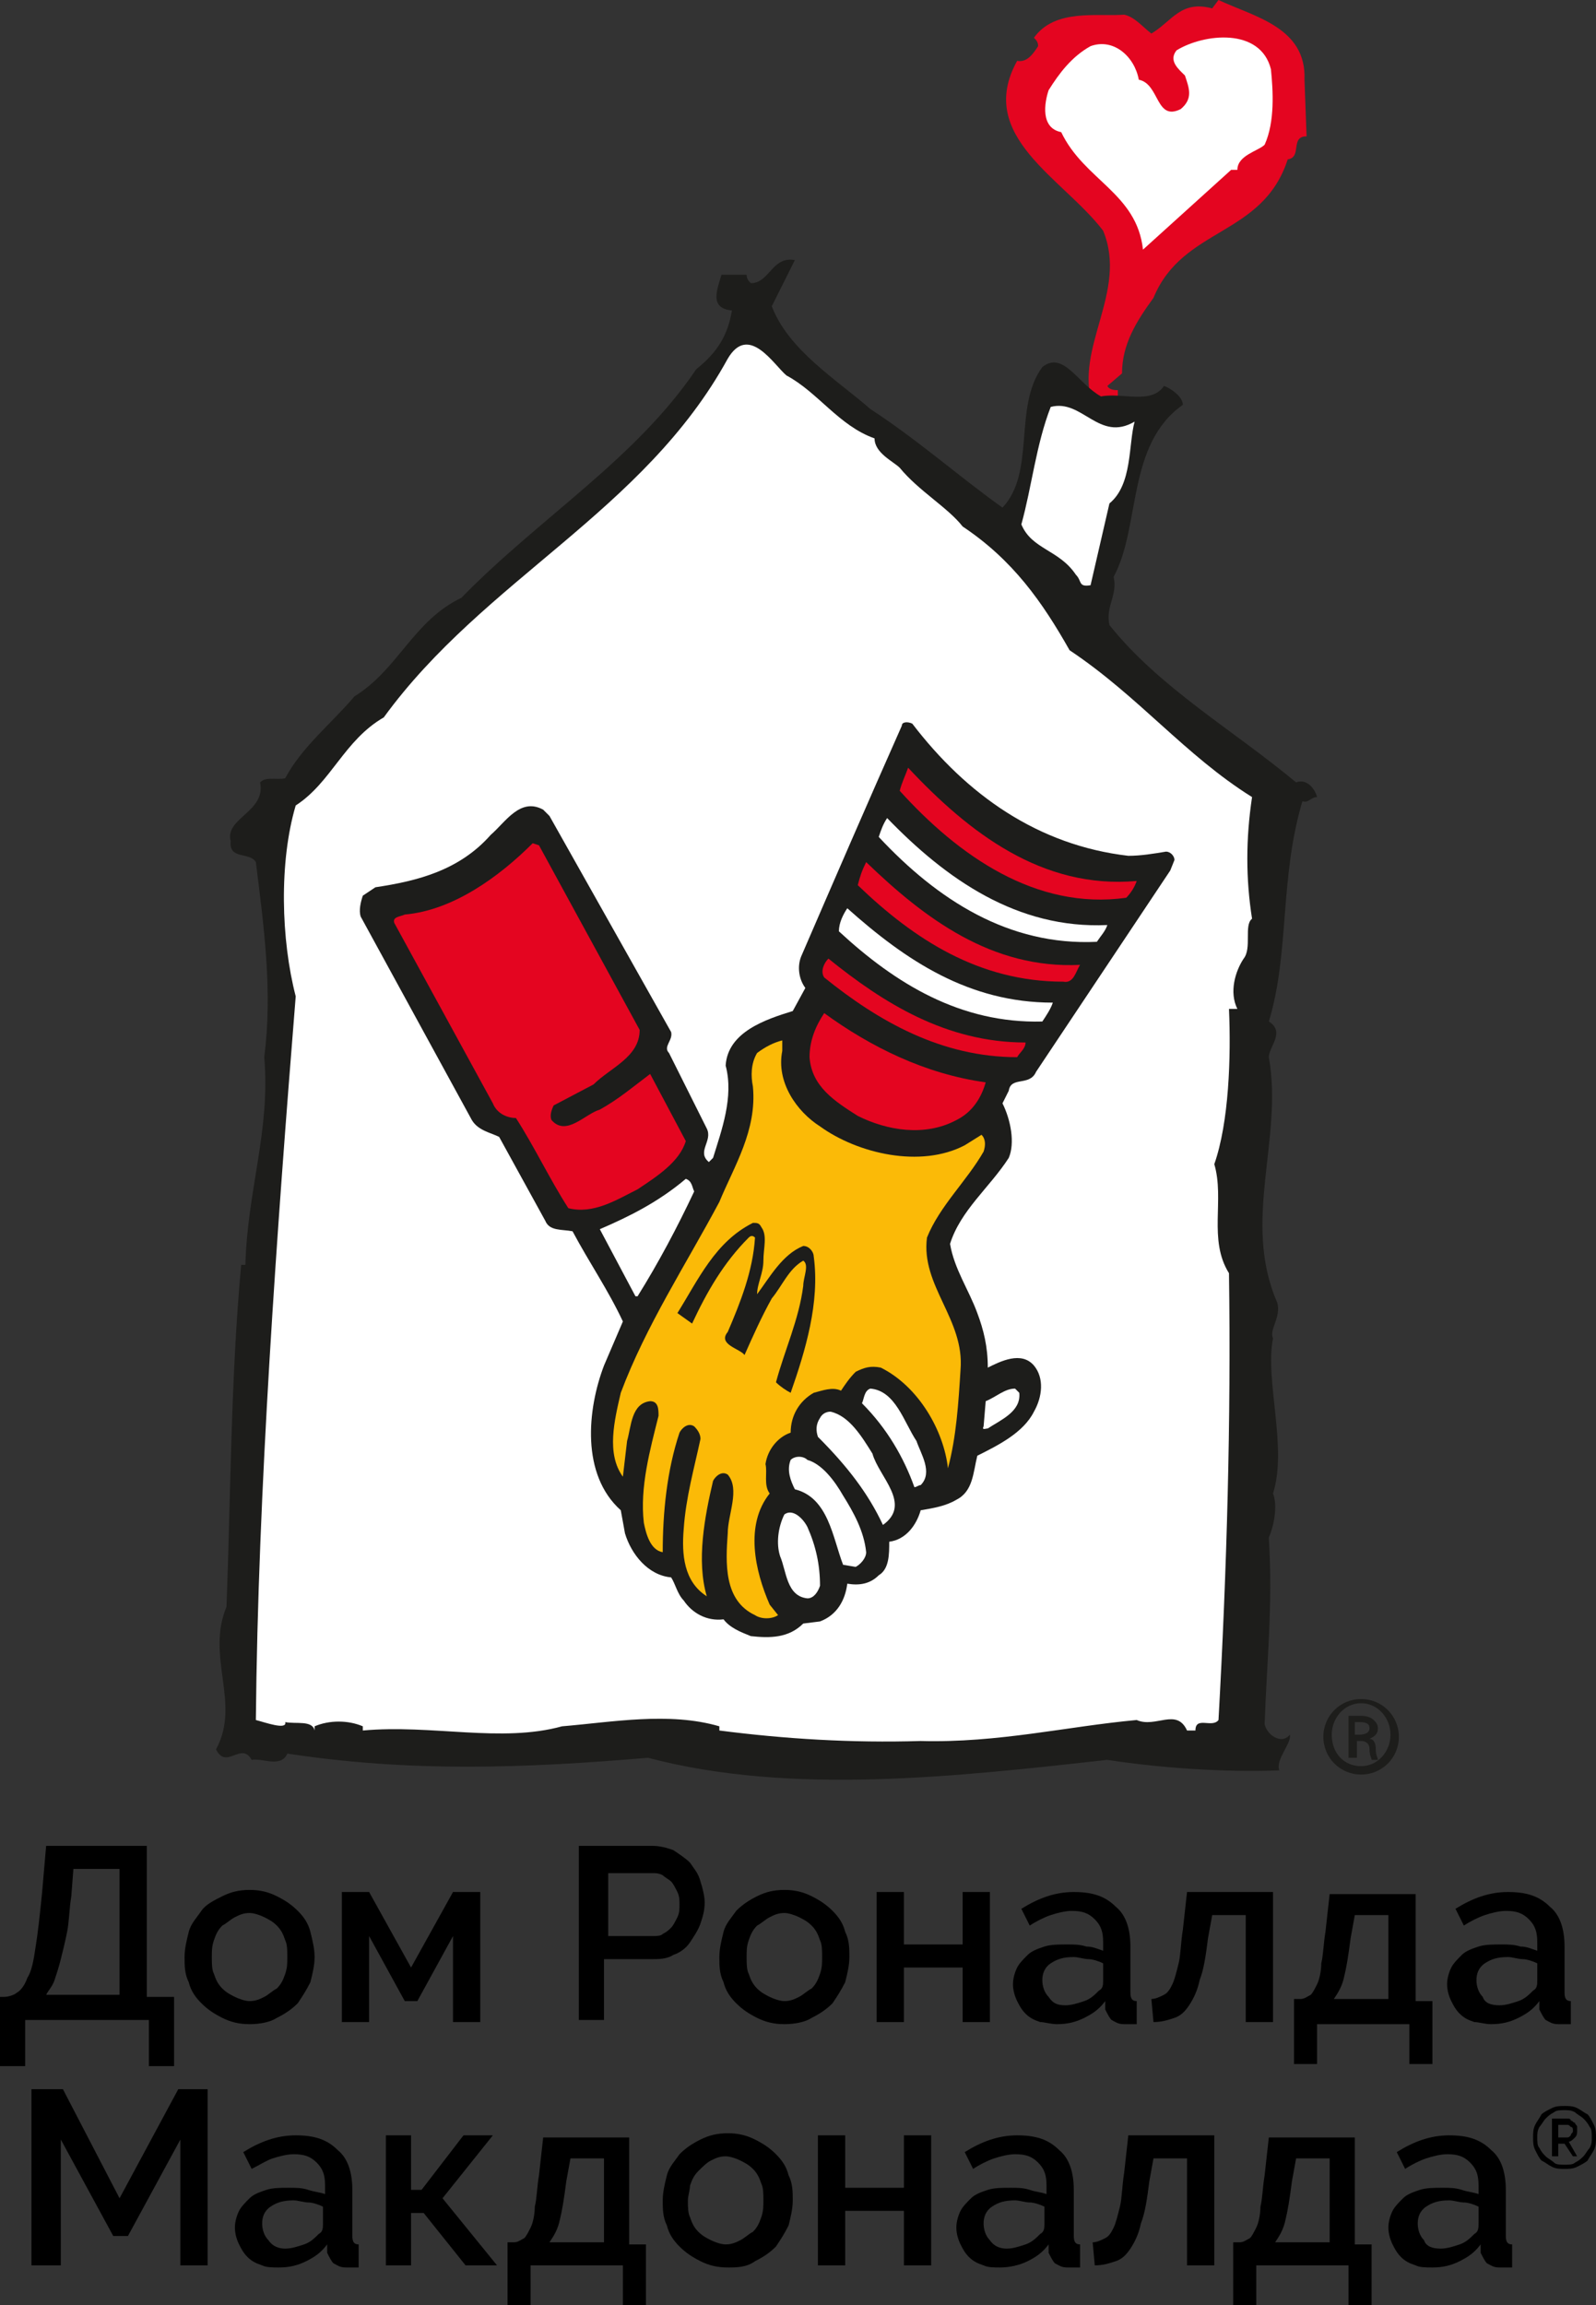 <?xml version="1.0" encoding="utf-8"?>
<!-- Generator: Adobe Illustrator 19.1.0, SVG Export Plug-In . SVG Version: 6.00 Build 0)  -->
<svg version="1.1" id="Layer_1" xmlns="http://www.w3.org/2000/svg" xmlns:xlink="http://www.w3.org/1999/xlink" x="0px" y="0px"
	 viewBox="0 0 76.1 109.9" style="enable-background:new 0 0 76.1 109.9;" xml:space="preserve">
<rect x="0" y="0" width="76.1" height="109.9" fill="#333333" stroke="none"/>
<style type="text/css">
	.st0{fill:#FFFFFF;}
	.st1{fill:#E40520;}
	.st2{fill:#1D1D1B;}
	.st3{fill:#FBBA07;}
</style>
<g>
	<path d="M0,95.2h0.2c0.2,0,0.5-0.1,0.6-0.2c0.2-0.1,0.4-0.4,0.5-0.7c0.2-0.3,0.3-0.8,0.4-1.5c0.1-0.6,0.2-1.5,0.3-2.5L2.2,88H7v7.2
		h1.3v3.3H7.1v-2.2H1.2v2.2H0V95.2z M5.7,95.2v-6.1H3.5l-0.1,1.3c-0.1,0.6-0.1,1.2-0.2,1.7c-0.1,0.5-0.2,0.9-0.3,1.3
		c-0.1,0.4-0.2,0.7-0.3,1c-0.1,0.3-0.3,0.5-0.4,0.7H5.7z"/>
	<path d="M11.9,96.5c-0.5,0-0.9-0.1-1.3-0.3c-0.4-0.2-0.7-0.4-1-0.7c-0.3-0.3-0.5-0.6-0.6-1c-0.2-0.4-0.2-0.8-0.2-1.2
		c0-0.4,0.1-0.8,0.2-1.2c0.1-0.4,0.4-0.7,0.6-1s0.6-0.5,1-0.7c0.4-0.2,0.8-0.3,1.3-0.3c0.5,0,0.9,0.1,1.3,0.3c0.4,0.2,0.7,0.4,1,0.7
		c0.3,0.3,0.5,0.6,0.6,1c0.1,0.4,0.2,0.8,0.2,1.2c0,0.4-0.1,0.8-0.2,1.2c-0.2,0.4-0.4,0.7-0.6,1c-0.3,0.3-0.6,0.5-1,0.7
		C12.9,96.4,12.4,96.5,11.9,96.5 M10.1,93.3c0,0.3,0,0.6,0.1,0.8c0.1,0.3,0.2,0.5,0.4,0.7c0.2,0.2,0.4,0.3,0.6,0.4
		c0.2,0.1,0.5,0.2,0.7,0.2c0.3,0,0.5-0.1,0.7-0.2c0.2-0.1,0.4-0.3,0.6-0.4c0.2-0.2,0.3-0.4,0.4-0.7c0.1-0.3,0.1-0.5,0.1-0.8
		c0-0.3,0-0.6-0.1-0.8c-0.1-0.3-0.2-0.5-0.4-0.7c-0.2-0.2-0.4-0.3-0.6-0.4c-0.2-0.1-0.5-0.2-0.7-0.2c-0.3,0-0.5,0.1-0.7,0.2
		c-0.2,0.1-0.4,0.3-0.6,0.4c-0.2,0.2-0.3,0.4-0.4,0.7C10.1,92.8,10.1,93,10.1,93.3"/>
	<polygon points="19.6,93.8 21.6,90.2 22.9,90.2 22.9,96.4 21.6,96.4 21.6,92.3 19.9,95.4 19.3,95.4 17.6,92.3 17.6,96.4 16.3,96.4 
		16.3,90.2 17.6,90.2 	"/>
	<path d="M27.6,96.4V88h3.5c0.4,0,0.7,0.1,1,0.2c0.3,0.2,0.6,0.4,0.8,0.6c0.2,0.3,0.4,0.5,0.5,0.9c0.1,0.3,0.2,0.7,0.2,1
		c0,0.4-0.1,0.7-0.2,1c-0.1,0.3-0.3,0.6-0.5,0.9c-0.2,0.3-0.5,0.5-0.8,0.6c-0.3,0.2-0.7,0.2-1,0.2h-2.3v2.9H27.6z M28.9,92.3h2.2
		c0.2,0,0.4,0,0.5-0.1c0.2-0.1,0.3-0.2,0.4-0.3c0.1-0.1,0.2-0.3,0.3-0.5c0.1-0.2,0.1-0.4,0.1-0.6c0-0.2,0-0.4-0.1-0.6
		c-0.1-0.2-0.2-0.4-0.3-0.5c-0.1-0.1-0.3-0.2-0.4-0.3c-0.2-0.1-0.3-0.1-0.5-0.1h-2.1V92.3z"/>
	<path d="M37.4,96.5c-0.5,0-0.9-0.1-1.3-0.3c-0.4-0.2-0.7-0.4-1-0.7c-0.3-0.3-0.5-0.6-0.6-1c-0.2-0.4-0.2-0.8-0.2-1.2
		c0-0.4,0.1-0.8,0.2-1.2c0.1-0.4,0.4-0.7,0.6-1c0.3-0.3,0.6-0.5,1-0.7c0.4-0.2,0.8-0.3,1.3-0.3c0.5,0,0.9,0.1,1.3,0.3
		c0.4,0.2,0.7,0.4,1,0.7c0.3,0.3,0.5,0.6,0.6,1c0.2,0.4,0.2,0.8,0.2,1.2c0,0.4-0.1,0.8-0.2,1.2c-0.2,0.4-0.4,0.7-0.6,1
		c-0.3,0.3-0.6,0.5-1,0.7C38.4,96.4,37.9,96.5,37.4,96.5 M35.6,93.3c0,0.3,0,0.6,0.1,0.8c0.1,0.3,0.2,0.5,0.4,0.7
		c0.2,0.2,0.4,0.3,0.6,0.4c0.2,0.1,0.5,0.2,0.7,0.2c0.3,0,0.5-0.1,0.7-0.2c0.2-0.1,0.4-0.3,0.6-0.4c0.2-0.2,0.3-0.4,0.4-0.7
		c0.1-0.3,0.1-0.5,0.1-0.8c0-0.3,0-0.6-0.1-0.8c-0.1-0.3-0.2-0.5-0.4-0.7c-0.2-0.2-0.4-0.3-0.6-0.4c-0.2-0.1-0.5-0.2-0.7-0.2
		c-0.3,0-0.5,0.1-0.7,0.2c-0.2,0.1-0.4,0.3-0.6,0.4c-0.2,0.2-0.3,0.4-0.4,0.7C35.6,92.8,35.6,93,35.6,93.3"/>
	<polygon points="43.1,92.7 45.9,92.7 45.9,90.2 47.2,90.2 47.2,96.4 45.9,96.4 45.9,93.8 43.1,93.8 43.1,96.4 41.8,96.4 41.8,90.2 
		43.1,90.2 	"/>
	<path d="M50.4,96.5c-0.3,0-0.6-0.1-0.8-0.1c-0.3-0.1-0.5-0.2-0.7-0.4c-0.2-0.2-0.3-0.4-0.4-0.6c-0.1-0.2-0.2-0.5-0.2-0.8
		c0-0.3,0.1-0.6,0.2-0.8c0.1-0.2,0.3-0.4,0.5-0.6c0.2-0.2,0.5-0.3,0.8-0.4c0.3-0.1,0.7-0.1,1.1-0.1c0.3,0,0.6,0,0.9,0.1
		c0.3,0,0.5,0.1,0.8,0.2v-0.4c0-0.5-0.1-0.8-0.4-1.1c-0.3-0.3-0.6-0.4-1.1-0.4c-0.3,0-0.7,0.1-1,0.2c-0.3,0.1-0.7,0.3-1,0.5
		l-0.4-0.8c0.8-0.5,1.6-0.8,2.5-0.8c0.9,0,1.5,0.2,2,0.7c0.5,0.4,0.7,1.1,0.7,1.9v2.2c0,0.3,0.1,0.4,0.3,0.4v1.1c-0.1,0-0.2,0-0.3,0
		c-0.1,0-0.2,0-0.3,0c-0.3,0-0.4-0.1-0.6-0.2c-0.1-0.1-0.2-0.3-0.3-0.5l0-0.4c-0.3,0.4-0.6,0.6-1,0.8C51.3,96.4,50.9,96.5,50.4,96.5
		 M50.8,95.6c0.3,0,0.6-0.1,0.9-0.2c0.3-0.1,0.5-0.3,0.7-0.5c0.2-0.1,0.2-0.3,0.2-0.5v-0.8c-0.2-0.1-0.5-0.2-0.7-0.2
		c-0.2,0-0.5-0.1-0.7-0.1c-0.5,0-0.8,0.1-1.1,0.3c-0.3,0.2-0.4,0.5-0.4,0.8c0,0.3,0.1,0.6,0.3,0.8C50.2,95.5,50.4,95.6,50.8,95.6"/>
	<path d="M54.9,95.3c0.2,0,0.4-0.1,0.6-0.2c0.2-0.1,0.3-0.3,0.4-0.5c0.1-0.2,0.2-0.6,0.3-1c0.1-0.4,0.1-1,0.2-1.6l0.2-1.8h4.1v6.2
		h-1.3v-5.1h-1.6l-0.2,1.1c-0.1,0.8-0.2,1.5-0.4,2c-0.1,0.5-0.3,0.9-0.5,1.2c-0.2,0.3-0.4,0.5-0.7,0.6c-0.3,0.1-0.6,0.2-1,0.2
		L54.9,95.3z"/>
	<path d="M61.6,95.3H62c0.2,0,0.3-0.1,0.5-0.2c0.1-0.1,0.2-0.3,0.3-0.5c0.1-0.2,0.2-0.6,0.2-1c0.1-0.4,0.1-0.9,0.2-1.5l0.2-1.8h4.1
		v5.1h0.8v3h-1.1v-1.9h-4.4v1.9h-1.1V95.3z M66.2,95.3v-4h-1.6l-0.2,1.1c-0.1,0.8-0.2,1.4-0.3,1.8c-0.1,0.5-0.3,0.8-0.5,1.1H66.2z"
		/>
	<path d="M71.1,96.5c-0.3,0-0.6-0.1-0.8-0.1c-0.3-0.1-0.5-0.2-0.7-0.4c-0.2-0.2-0.3-0.4-0.4-0.6c-0.1-0.2-0.2-0.5-0.2-0.8
		c0-0.3,0.1-0.6,0.2-0.8c0.1-0.2,0.3-0.4,0.5-0.6c0.2-0.2,0.5-0.3,0.8-0.4c0.3-0.1,0.7-0.1,1.1-0.1c0.3,0,0.6,0,0.9,0.1
		c0.3,0,0.5,0.1,0.8,0.2v-0.4c0-0.5-0.1-0.8-0.4-1.1c-0.3-0.3-0.6-0.4-1.1-0.4c-0.3,0-0.7,0.1-1,0.2c-0.3,0.1-0.7,0.3-1,0.5
		l-0.4-0.8c0.8-0.5,1.6-0.8,2.5-0.8c0.9,0,1.5,0.2,2,0.7c0.5,0.4,0.7,1.1,0.7,1.9v2.2c0,0.3,0.1,0.4,0.3,0.4v1.1c-0.1,0-0.2,0-0.3,0
		c-0.1,0-0.2,0-0.3,0c-0.3,0-0.4-0.1-0.6-0.2c-0.1-0.1-0.2-0.3-0.3-0.5l0-0.4c-0.3,0.4-0.6,0.6-1,0.8C72,96.4,71.6,96.5,71.1,96.5
		 M71.5,95.6c0.3,0,0.6-0.1,0.9-0.2c0.3-0.1,0.5-0.3,0.7-0.5c0.2-0.1,0.2-0.3,0.2-0.5v-0.8c-0.2-0.1-0.5-0.2-0.7-0.2
		c-0.2,0-0.5-0.1-0.7-0.1c-0.5,0-0.8,0.1-1.1,0.3c-0.3,0.2-0.4,0.5-0.4,0.8c0,0.3,0.1,0.6,0.3,0.8C70.8,95.5,71.1,95.6,71.5,95.6"/>
	<polygon points="8.6,108 8.6,102 6.1,106.6 5.4,106.6 2.9,102 2.9,108 1.5,108 1.5,99.6 3,99.6 5.7,104.8 8.5,99.6 9.9,99.6 
		9.9,108 	"/>
	<path d="M13.3,108.1c-0.3,0-0.6,0-0.8-0.1c-0.3-0.1-0.5-0.2-0.7-0.4c-0.2-0.2-0.3-0.4-0.4-0.6c-0.1-0.2-0.2-0.5-0.2-0.8
		c0-0.3,0.1-0.6,0.2-0.8c0.1-0.2,0.3-0.4,0.5-0.6c0.2-0.2,0.5-0.3,0.8-0.4s0.7-0.1,1.1-0.1c0.3,0,0.6,0,0.9,0.1
		c0.3,0.1,0.5,0.1,0.8,0.2v-0.4c0-0.5-0.1-0.8-0.4-1.1c-0.3-0.3-0.6-0.4-1.1-0.4c-0.3,0-0.7,0.1-1,0.2c-0.3,0.1-0.6,0.3-1,0.5
		l-0.4-0.8c0.8-0.5,1.6-0.8,2.5-0.8c0.9,0,1.5,0.2,2,0.7c0.5,0.4,0.7,1.1,0.7,1.9v2.2c0,0.3,0.1,0.4,0.3,0.4v1.1c-0.1,0-0.2,0-0.3,0
		c-0.1,0-0.2,0-0.3,0c-0.3,0-0.4-0.1-0.6-0.2c-0.1-0.1-0.2-0.3-0.3-0.5l0-0.4c-0.3,0.4-0.6,0.6-1,0.8
		C14.2,108,13.8,108.1,13.3,108.1 M13.6,107.2c0.3,0,0.6-0.1,0.9-0.2c0.3-0.1,0.5-0.3,0.7-0.5c0.2-0.1,0.2-0.3,0.2-0.5v-0.8
		c-0.2-0.1-0.5-0.2-0.7-0.2c-0.2,0-0.5-0.1-0.7-0.1c-0.5,0-0.8,0.1-1.1,0.3c-0.3,0.2-0.4,0.5-0.4,0.8c0,0.3,0.1,0.6,0.3,0.8
		C13,107.1,13.3,107.2,13.6,107.2"/>
	<polygon points="22.1,101.8 23.5,101.8 21.1,104.8 23.7,108 22.2,108 20.2,105.5 19.6,105.5 19.6,108 18.4,108 18.4,101.8 
		19.6,101.8 19.6,104.4 20.1,104.4 	"/>
	<path d="M24.2,106.9h0.3c0.2,0,0.3-0.1,0.5-0.2c0.1-0.1,0.2-0.3,0.3-0.5c0.1-0.2,0.2-0.6,0.2-1c0.1-0.4,0.1-0.9,0.2-1.5l0.2-1.8
		h4.1v5.1h0.8v3h-1.1V108h-4.4v1.9h-1.1V106.9z M28.8,106.9v-4h-1.6L27,104c-0.1,0.8-0.2,1.4-0.3,1.8c-0.1,0.5-0.3,0.8-0.5,1.1H28.8
		z"/>
	<path d="M34.7,108.1c-0.5,0-0.9-0.1-1.3-0.3c-0.4-0.2-0.7-0.4-1-0.7c-0.3-0.3-0.5-0.6-0.6-1c-0.2-0.4-0.2-0.8-0.2-1.2
		s0.1-0.8,0.2-1.2c0.1-0.4,0.4-0.7,0.6-1c0.3-0.3,0.6-0.5,1-0.7c0.4-0.2,0.8-0.3,1.3-0.3c0.5,0,0.9,0.1,1.3,0.3
		c0.4,0.2,0.7,0.4,1,0.7c0.3,0.3,0.5,0.6,0.6,1c0.2,0.4,0.2,0.8,0.2,1.2s-0.1,0.8-0.2,1.2c-0.2,0.4-0.4,0.7-0.6,1
		c-0.3,0.3-0.6,0.5-1,0.7C35.6,108.1,35.1,108.1,34.7,108.1 M32.8,104.9c0,0.3,0,0.6,0.1,0.8c0.1,0.3,0.2,0.5,0.4,0.7
		c0.2,0.2,0.4,0.3,0.6,0.4c0.2,0.1,0.5,0.2,0.7,0.2c0.3,0,0.5-0.1,0.7-0.2c0.2-0.1,0.4-0.3,0.6-0.4c0.2-0.2,0.3-0.4,0.4-0.7
		c0.1-0.3,0.1-0.5,0.1-0.8c0-0.3,0-0.6-0.1-0.8c-0.1-0.3-0.2-0.5-0.4-0.7c-0.2-0.2-0.4-0.3-0.6-0.4c-0.2-0.1-0.5-0.2-0.7-0.2
		c-0.3,0-0.5,0.1-0.7,0.2c-0.2,0.1-0.4,0.3-0.6,0.5c-0.2,0.2-0.3,0.4-0.4,0.7C32.9,104.4,32.8,104.7,32.8,104.9"/>
	<polygon points="40.3,104.3 43.1,104.3 43.1,101.8 44.4,101.8 44.4,108 43.1,108 43.1,105.4 40.3,105.4 40.3,108 39,108 39,101.8 
		40.3,101.8 	"/>
	<path d="M47.7,108.1c-0.3,0-0.6,0-0.8-0.1c-0.3-0.1-0.5-0.2-0.7-0.4c-0.2-0.2-0.3-0.4-0.4-0.6c-0.1-0.2-0.2-0.5-0.2-0.8
		c0-0.3,0.1-0.6,0.2-0.8c0.1-0.2,0.3-0.4,0.5-0.6c0.2-0.2,0.5-0.3,0.8-0.4s0.7-0.1,1.1-0.1c0.3,0,0.6,0,0.9,0.1
		c0.3,0.1,0.5,0.1,0.8,0.2v-0.4c0-0.5-0.1-0.8-0.4-1.1c-0.3-0.3-0.6-0.4-1.1-0.4c-0.3,0-0.7,0.1-1,0.2c-0.3,0.1-0.7,0.3-1,0.5
		l-0.4-0.8c0.8-0.5,1.6-0.8,2.5-0.8c0.9,0,1.5,0.2,2,0.7c0.5,0.4,0.7,1.1,0.7,1.9v2.2c0,0.3,0.1,0.4,0.3,0.4v1.1c-0.1,0-0.2,0-0.3,0
		c-0.1,0-0.2,0-0.3,0c-0.3,0-0.4-0.1-0.6-0.2c-0.1-0.1-0.2-0.3-0.3-0.5l0-0.4c-0.3,0.4-0.6,0.6-1,0.8
		C48.6,108,48.1,108.1,47.7,108.1 M48,107.2c0.3,0,0.6-0.1,0.9-0.2c0.3-0.1,0.5-0.3,0.7-0.5c0.2-0.1,0.2-0.3,0.2-0.5v-0.8
		c-0.2-0.1-0.5-0.2-0.7-0.2c-0.2,0-0.5-0.1-0.7-0.1c-0.5,0-0.8,0.1-1.1,0.3c-0.3,0.2-0.4,0.5-0.4,0.8c0,0.3,0.1,0.6,0.3,0.8
		C47.4,107.1,47.7,107.2,48,107.2"/>
	<path d="M52.1,106.9c0.2,0,0.4-0.1,0.6-0.2s0.3-0.3,0.4-0.5c0.1-0.2,0.2-0.6,0.3-1c0.1-0.4,0.1-1,0.2-1.6l0.2-1.8h4.1v6.2h-1.3
		v-5.1H55l-0.2,1.1c-0.1,0.8-0.2,1.5-0.4,2c-0.1,0.5-0.3,0.9-0.5,1.2c-0.2,0.3-0.4,0.5-0.7,0.6c-0.3,0.1-0.6,0.2-1,0.2L52.1,106.9z"
		/>
	<path d="M58.8,106.9h0.3c0.2,0,0.3-0.1,0.5-0.2c0.1-0.1,0.2-0.3,0.3-0.5c0.1-0.2,0.2-0.6,0.2-1c0.1-0.4,0.1-0.9,0.2-1.5l0.2-1.8
		h4.1v5.1h0.8v3h-1.1V108h-4.4v1.9h-1.1V106.9z M63.4,106.9v-4h-1.6l-0.2,1.1c-0.1,0.8-0.2,1.4-0.3,1.8c-0.1,0.5-0.3,0.8-0.5,1.1
		H63.4z"/>
	<path d="M68.3,108.1c-0.3,0-0.6,0-0.8-0.1c-0.3-0.1-0.5-0.2-0.7-0.4c-0.2-0.2-0.3-0.4-0.4-0.6c-0.1-0.2-0.2-0.5-0.2-0.8
		c0-0.3,0.1-0.6,0.2-0.8s0.3-0.4,0.5-0.6c0.2-0.2,0.5-0.3,0.8-0.4c0.3-0.1,0.7-0.1,1.1-0.1c0.3,0,0.6,0,0.9,0.1
		c0.3,0.1,0.5,0.1,0.8,0.2v-0.4c0-0.5-0.1-0.8-0.4-1.1c-0.3-0.3-0.6-0.4-1.1-0.4c-0.3,0-0.7,0.1-1,0.2c-0.3,0.1-0.7,0.3-1,0.5
		l-0.4-0.8c0.8-0.5,1.6-0.8,2.5-0.8c0.9,0,1.5,0.2,2,0.7c0.5,0.4,0.7,1.1,0.7,1.9v2.2c0,0.3,0.1,0.4,0.3,0.4v1.1c-0.1,0-0.2,0-0.3,0
		c-0.1,0-0.2,0-0.3,0c-0.3,0-0.4-0.1-0.6-0.2c-0.1-0.1-0.2-0.3-0.3-0.5l0-0.4c-0.3,0.4-0.6,0.6-1,0.8S68.8,108.1,68.3,108.1
		 M68.7,107.2c0.3,0,0.6-0.1,0.9-0.2c0.3-0.1,0.5-0.3,0.7-0.5c0.2-0.1,0.2-0.3,0.2-0.5v-0.8c-0.2-0.1-0.5-0.2-0.7-0.2
		c-0.2,0-0.5-0.1-0.7-0.1c-0.5,0-0.8,0.1-1.1,0.3c-0.3,0.2-0.4,0.5-0.4,0.8c0,0.3,0.1,0.6,0.3,0.8C68,107.1,68.3,107.2,68.7,107.2"
		/>
	<path d="M74.6,103.4c-0.2,0-0.4,0-0.6-0.1c-0.2-0.1-0.3-0.2-0.5-0.3c-0.1-0.1-0.2-0.3-0.3-0.5c-0.1-0.2-0.1-0.4-0.1-0.6
		c0-0.2,0-0.4,0.1-0.6c0.1-0.2,0.2-0.3,0.3-0.5c0.1-0.1,0.3-0.2,0.5-0.3c0.2-0.1,0.4-0.1,0.6-0.1s0.4,0,0.6,0.1
		c0.2,0.1,0.3,0.2,0.5,0.3c0.1,0.1,0.2,0.3,0.3,0.5c0.1,0.2,0.1,0.4,0.1,0.6c0,0.2,0,0.4-0.1,0.6c-0.1,0.2-0.2,0.3-0.3,0.5
		c-0.1,0.1-0.3,0.2-0.5,0.3C75,103.4,74.8,103.4,74.6,103.4 M74.6,103.2c0.2,0,0.4,0,0.5-0.1c0.2-0.1,0.3-0.2,0.4-0.3
		c0.1-0.1,0.2-0.3,0.3-0.4c0.1-0.2,0.1-0.3,0.1-0.5c0-0.2,0-0.4-0.1-0.5c-0.1-0.2-0.2-0.3-0.3-0.4c-0.1-0.1-0.3-0.2-0.4-0.3
		c-0.2-0.1-0.3-0.1-0.5-0.1c-0.2,0-0.4,0-0.5,0.1c-0.2,0.1-0.3,0.2-0.4,0.3c-0.1,0.1-0.2,0.3-0.3,0.4c-0.1,0.2-0.1,0.3-0.1,0.5
		c0,0.2,0,0.4,0.1,0.5c0.1,0.2,0.2,0.3,0.3,0.4c0.1,0.1,0.3,0.2,0.4,0.3C74.2,103.2,74.4,103.2,74.6,103.2 M73.9,101h0.8
		c0.1,0,0.2,0,0.2,0.1c0.1,0,0.1,0.1,0.2,0.1c0,0.1,0.1,0.1,0.1,0.2c0,0.1,0,0.1,0,0.2c0,0.1,0,0.2-0.1,0.3
		c-0.1,0.1-0.2,0.2-0.3,0.2l0.4,0.7H75l-0.4-0.6h-0.3v0.6h-0.3V101z M74.7,101.9c0.1,0,0.1,0,0.2-0.1c0-0.1,0.1-0.1,0.1-0.2
		s0-0.2-0.1-0.2c-0.1-0.1-0.1-0.1-0.2-0.1h-0.4v0.6H74.7z"/>
	<path class="st0" d="M57.6,1.6c-0.7,0-2.4,0.5-2.2,1.3c0.1,0.3,0.5,0.6,0.5,0.8c0.2,0.7-0.1,1.1-0.6,1.4c0,0-0.1,0.2-0.1,0.2
		c-0.2,0-0.7-0.5-0.8-0.7c-0.2-0.4-0.2-0.8-0.6-1c-0.2-0.1-0.4,0-0.5-0.2c-0.2-0.3,0-1-0.4-1.2c-0.9-0.4-2.6,0.4-2.9,1
		c-0.1,0.2,0,0.3,0,0.5c0,0.1-0.2,0.3-0.3,0.4c-0.1,0.5-0.1,0.4-0.3,0.8c0,0-0.1,0.2,0,0.2c0.1,0.1,0.1,0.4,0.1,0.5
		c0,0,0.3,0.2,0.4,0.4c0.2,0.3,0.4,0.4,0.7,0.6c0.1,0.1,0.1,0.3,0.2,0.5c0.3,0.6,1,1.1,1.4,1.7c0.1,0.2,0.5,0.2,0.7,0.4
		c0.1,0.2,0,0.4,0.1,0.5c0.1,0.2,0.3,0.4,0.4,0.6c0.2,0.4,0.3,0.9,0.4,1.3c0,0,0.1,0,0.1,0c0.6-0.3,1-0.9,1.4-1.4
		c0.3-0.3,0.6-0.5,1-0.8c0.2-0.1,0.3-0.4,0.4-0.6c0.2-0.2,0.9-0.8,1.2-0.8c0.1,0,0.2,0.1,0.3,0c0.1,0,0-0.2,0-0.2
		C57.9,7.4,58.6,7,59,6.9c0.1-0.4,0.6-0.5,0.6-0.8c0.1-0.3-0.2-0.3-0.1-0.6c0-0.1,0.3-0.3,0.3-0.4c0-0.3-0.2-0.5-0.1-0.8
		c0-0.1,0.2-0.2,0.2-0.3c0.1-0.5-0.3-1-0.4-1.3C59.2,2.3,58.2,1.5,57.6,1.6"/>
	<path class="st1" d="M62.2,3.8l0.1,2.7c-0.8,0-0.2,1-0.9,1.1c-1.2,3.7-5,3.2-6.4,6.6c-0.8,1.1-1.5,2.2-1.5,3.6l-0.7,0.6
		c0.1,0.2,0.4,0.2,0.5,0.2v0.7h-1.2c-0.9-2.7,1.7-5.4,0.5-8.3c-1.9-2.5-6.1-4.5-4.1-8.1C49,3,49.3,2.5,49.5,2.2
		c0-0.2-0.1-0.3-0.2-0.4c1-1.4,3-1,4.3-1.1c0.5,0.1,0.9,0.6,1.3,0.9c1-0.6,1.4-1.6,2.9-1.2L58.1,0C59.8,0.8,62.3,1.3,62.2,3.8"/>
	<path class="st0" d="M60.6,3.3c0.1,1,0.2,2.5-0.3,3.6C60,7.2,59,7.4,59,8.1h-0.3l-4.2,3.8c-0.3-2.7-2.8-3.3-3.9-5.6
		c-1-0.2-0.8-1.4-0.6-2c0.5-0.8,1.1-1.6,2-2.1c1.1-0.4,2.1,0.5,2.3,1.6c1,0.2,0.8,2,2,1.4c0.6-0.5,0.4-1,0.2-1.6
		c-0.3-0.3-0.8-0.7-0.4-1.2C57.4,1.6,60.1,1.3,60.6,3.3"/>
	<path class="st2" d="M36.8,14.6c0.8,2.1,3.1,3.5,4.7,4.9c2.3,1.5,4.2,3.2,6.3,4.7c1.6-1.7,0.5-4.8,1.9-6.7c1-0.8,1.7,0.8,2.8,1.4
		c1-0.2,2.4,0.4,3-0.5c0.3,0.1,0.9,0.5,0.9,0.9c-2.7,1.9-2,5.8-3.3,8.2c0.2,0.9-0.4,1.4-0.2,2.3c2.4,3,5.9,5,8.9,7.5
		c0.5-0.2,0.9,0.3,1,0.7c-0.3,0-0.4,0.3-0.7,0.2c-1.1,3.7-0.6,7.2-1.6,10.5c0.8,0.5,0,1.2,0,1.7c0.7,3.9-1.3,7.8,0.4,11.7
		c0.2,0.7-0.4,1.3-0.2,1.7c-0.4,2,0.7,5.2,0,7.4c0.2,0.5,0.1,1.4-0.2,2.1c0.2,3.3-0.1,5.9-0.2,8.9c0.1,0.5,0.8,1,1.2,0.5
		c0.1,0.4-0.7,1.2-0.5,1.7c-2.5,0.1-5.6-0.1-8.2-0.5c-7.2,0.8-15.1,1.7-21.9-0.1c-5.9,0.5-11.3,0.7-17.2-0.2
		c-0.3,0.7-1.2,0.2-1.7,0.3c-0.5-0.9-1.2,0.5-1.7-0.5c1.2-2.2-0.5-4.4,0.5-6.8c0.2-5.2,0.2-10.9,0.7-16.3h0.2
		c0.1-3.6,1.2-6.4,0.9-9.9c0.4-3.1,0-6.1-0.4-9.3c-0.3-0.5-1.3-0.1-1.2-1c-0.3-1.1,1.7-1.4,1.4-2.8c0.3-0.3,0.8-0.1,1.2-0.2
		c0.8-1.5,2.2-2.6,3.3-3.9c2.1-1.3,2.8-3.6,5.1-4.7c3.7-3.8,8.3-6.6,11.2-10.9c1-0.8,1.5-1.6,1.7-2.8c-1.1-0.1-0.7-1-0.5-1.7h1.2
		c0,0.2,0.1,0.3,0.2,0.4c0.9,0,1-1.3,2.1-1.1L36.8,14.6z"/>
	<path class="st0" d="M37.5,17.9c1.5,0.8,2.5,2.4,4.2,3c0,0.7,0.9,1.1,1.2,1.4c0.9,1.1,2.3,1.9,3,2.8c2.4,1.6,3.8,3.6,5.1,5.9
		c3.3,2.2,5.5,5,8.7,7c-0.3,2-0.3,3.9,0,5.8c-0.4,0.3,0,1.4-0.4,1.9c-0.4,0.6-0.7,1.6-0.3,2.4h-0.4c0.1,2.3,0,5.4-0.7,7.4
		c0.5,1.7-0.3,3.6,0.7,5.2c0.1,7-0.1,14.1-0.5,21.3c-0.3,0.4-1.1-0.2-1.1,0.5h-0.4c-0.5-1.1-1.5-0.1-2.4-0.5
		c-3.3,0.3-6.6,1.1-10.3,1c-3.3,0.1-6.5-0.1-9.6-0.5v-0.2c-2.4-0.7-5.1-0.2-7.5,0c-2.9,0.8-6.2-0.1-9.5,0.2v-0.2
		c-0.7-0.3-1.6-0.3-2.3,0v0.2c-0.1-0.5-0.9-0.3-1.4-0.4c0.1,0.4-1,0-1.4-0.1c0.1-10.9,1-23.3,1.9-34.5c-0.7-2.7-0.8-6.4,0-9.1
		c1.7-1.1,2.3-3.1,4.2-4.2c4.8-6.6,12.4-9.8,16.4-17.1C35.7,15.4,36.9,17.4,37.5,17.9"/>
	<path class="st0" d="M54.1,20.1c-0.3,1.1-0.1,3-1.2,3.9L52,27.9c-0.6,0.1-0.4-0.2-0.7-0.5c-0.8-1.2-2.1-1.2-2.6-2.4
		c0.5-1.8,0.7-3.8,1.4-5.6C51.6,19,52.4,21.1,54.1,20.1"/>
	<path class="st2" d="M43.5,34.5c2.6,3.4,6,5.8,10.3,6.3c0.6,0,1.2-0.1,1.8-0.2c0.2,0,0.4,0.2,0.4,0.4l-0.2,0.5l-6.4,9.6
		c-0.3,0.7-1.2,0.2-1.3,0.9l-0.3,0.6c0.4,0.8,0.6,1.9,0.3,2.6c-0.9,1.4-2.3,2.5-2.8,4.1c0.2,1.2,0.9,2.2,1.3,3.3
		c0.3,0.8,0.5,1.6,0.5,2.6c0.6-0.3,1.6-0.8,2.2-0.1c0.5,0.6,0.4,1.5,0,2.2c-0.5,1-1.7,1.6-2.7,2.1c-0.2,0.8-0.2,1.7-1,2.1
		c-0.5,0.3-1.1,0.4-1.7,0.5c-0.2,0.7-0.7,1.4-1.5,1.5c0,0.6,0,1.3-0.5,1.6c-0.4,0.4-0.9,0.5-1.5,0.4c-0.1,0.8-0.5,1.5-1.3,1.8
		l-0.8,0.1c-0.7,0.7-1.6,0.7-2.5,0.6c-0.5-0.2-1-0.4-1.3-0.8c-0.8,0.1-1.5-0.3-1.9-0.9c-0.3-0.3-0.4-0.8-0.6-1.1
		c-1.1-0.1-1.9-1.1-2.2-2.1l-0.2-1.1c-1.9-1.7-1.6-4.8-0.8-6.9l0.9-2.1c-0.7-1.5-1.6-2.8-2.4-4.3c-0.5-0.1-1.1,0-1.3-0.5l-2.2-4
		c-0.4-0.2-1-0.3-1.3-0.8l-5.3-9.7c-0.1-0.3,0-0.7,0.1-1l0.6-0.4c2-0.3,4-0.8,5.5-2.5c0.7-0.6,1.4-1.8,2.5-1.2l0.3,0.3L32,49.2
		c0.1,0.4-0.4,0.7-0.1,1l1.8,3.6c0.3,0.6-0.5,1.1,0.1,1.6l0.2-0.2c0.4-1.3,1-2.9,0.6-4.4c0.1-1.6,1.9-2.2,3.2-2.6l0.6-1.1
		c-0.3-0.4-0.4-1-0.2-1.5c1.6-3.7,3.2-7.4,4.8-11C43,34.4,43.3,34.4,43.5,34.5"/>
	<path class="st1" d="M54.2,42c-0.1,0.3-0.3,0.6-0.5,0.8c-4.3,0.6-8-2-10.8-5.1c0.1-0.4,0.3-0.8,0.4-1.1
		C46.2,39.7,49.7,42.4,54.2,42"/>
	<path class="st0" d="M52.8,44.1c-0.1,0.3-0.3,0.5-0.5,0.8c-4.2,0.2-7.6-2-10.4-5c0.1-0.3,0.2-0.6,0.4-0.9
		C45.1,41.9,48.5,44.3,52.8,44.1"/>
	<path class="st1" d="M51.5,46c-0.2,0.3-0.3,0.9-0.8,0.8c-4,0-7.1-2-9.8-4.6c0.1-0.4,0.2-0.7,0.4-1.1C44.1,43.8,47.3,46.2,51.5,46"
		/>
	<path class="st1" d="M30.5,49.1c0,1.3-1.4,1.8-2.2,2.6l-1.9,1c-0.1,0.2-0.2,0.5-0.1,0.7c0.7,0.8,1.6-0.3,2.3-0.5
		c0.9-0.5,1.6-1.1,2.4-1.7l1.7,3.2c-0.3,1-1.4,1.7-2.3,2.3c-1,0.5-2.1,1.2-3.3,0.9c-0.9-1.4-1.6-2.9-2.5-4.3c-0.4,0-0.9-0.2-1.1-0.7
		l-4.7-8.6c-0.1-0.3,0.3-0.3,0.5-0.4c2.3-0.2,4.5-1.8,6.1-3.4l0.3,0.1L30.5,49.1z"/>
	<path class="st0" d="M50.2,47.8c-0.1,0.3-0.3,0.6-0.5,0.9c-3.9,0.1-7-1.8-9.7-4.3c0-0.4,0.2-0.8,0.4-1.1
		C43.2,45.8,46.2,47.8,50.2,47.8"/>
	<path class="st1" d="M48.9,49.7c0,0.3-0.3,0.5-0.4,0.7c-3.6,0-6.6-1.7-9.2-3.8c-0.2-0.3,0-0.7,0.2-0.9
		C42.1,47.8,45.1,49.7,48.9,49.7"/>
	<path class="st1" d="M47,51.6c-0.2,0.7-0.6,1.4-1.4,1.8c-1.5,0.8-3.3,0.5-4.7-0.2c-1.1-0.7-2.2-1.4-2.3-2.8c0-0.8,0.3-1.5,0.7-2.1
		C41.5,49.9,44.1,51.2,47,51.6"/>
	<path class="st3" d="M37.3,50.1C37,51.6,38,53,39.1,53.7c1.8,1.3,4.8,2,6.9,0.9l0.8-0.5c0.2,0.2,0.2,0.5,0.1,0.8
		c-0.8,1.4-2.1,2.6-2.7,4.1c-0.3,2.3,1.8,3.9,1.6,6.3c-0.1,1.6-0.2,3.2-0.6,4.7c-0.2-1.8-1.4-3.9-3.2-4.8c-0.5-0.1-0.8,0-1.2,0.2
		c-0.3,0.3-0.5,0.6-0.7,0.9c-0.4-0.2-0.9,0-1.3,0.1c-0.7,0.4-1.1,1.1-1.1,1.9c-0.6,0.2-1.1,0.8-1.2,1.5c0.1,0.4-0.1,1,0.2,1.4
		c-1.2,1.5-0.7,3.7,0,5.3l0.4,0.5c-0.3,0.2-0.8,0.2-1.1,0c-1.5-0.7-1.4-2.5-1.3-3.9c0-0.9,0.6-2.1,0-2.8c-0.3-0.2-0.6,0.1-0.7,0.3
		c-0.4,1.7-0.8,3.8-0.3,5.5c-1.1-0.7-1.2-2-1.1-3.2c0.1-1.5,0.5-2.9,0.8-4.3c0-0.2-0.1-0.4-0.3-0.6c-0.3-0.2-0.6,0.1-0.7,0.3
		c-0.6,1.8-0.8,3.8-0.8,5.7c-0.6-0.1-0.8-0.9-0.9-1.4c-0.2-1.7,0.3-3.5,0.7-5.1c0-0.3,0-0.7-0.4-0.7c-0.9,0.1-0.9,1.2-1.1,1.9
		l-0.2,1.7c-0.8-1.1-0.4-2.7-0.1-4c1.2-3.2,3.1-6.1,4.7-9.1c0.7-1.7,1.8-3.4,1.6-5.5c-0.1-0.5-0.1-1.1,0.2-1.6
		c0.4-0.3,0.8-0.5,1.2-0.6L37.3,50.1z"/>
	<path class="st0" d="M33.1,56.8c-0.8,1.7-1.7,3.4-2.7,5l-0.1,0l-1.7-3.2c1.4-0.6,2.8-1.3,4.1-2.4C33,56.3,33,56.6,33.1,56.8"/>
	<path class="st2" d="M36.4,60.1c0,0.6-0.3,1.1-0.3,1.6c0.6-0.8,1.2-1.9,2.2-2.3c0.3,0,0.5,0.3,0.5,0.5c0.3,2.2-0.4,4.5-1.1,6.5
		c-0.2-0.1-0.5-0.3-0.7-0.5c0.4-1.5,1.1-3,1.3-4.6c0-0.4,0.3-1,0-1.2c-0.7,0.4-1,1.2-1.5,1.8c-0.5,0.9-0.9,1.8-1.3,2.7
		c-0.2-0.3-1.3-0.5-0.8-1.1c0.6-1.4,1.2-2.9,1.3-4.5c-0.1-0.1-0.2-0.1-0.3,0c-1.2,1.2-2,2.6-2.7,4.1l-0.7-0.5c1-1.6,1.8-3.4,3.6-4.3
		c0.2,0,0.3,0,0.4,0.2C36.6,58.9,36.4,59.5,36.4,60.1"/>
	<path class="st0" d="M48.6,66.4c0.1,0.9-0.9,1.3-1.5,1.7c-0.1,0-0.3,0.1-0.2-0.1l0.1-1.2c0.5-0.2,0.9-0.6,1.4-0.6L48.6,66.4z"/>
	<path class="st0" d="M43.7,68.7c0.2,0.6,0.8,1.5,0.2,2.1c-0.1,0-0.2,0.1-0.3,0.1c-0.5-1.4-1.3-2.8-2.5-4c0.1-0.2,0.1-0.6,0.4-0.7
		C42.7,66.3,43.1,67.8,43.7,68.7"/>
	<path class="st0" d="M41.6,69.3c0.3,1.1,1.9,2.4,0.5,3.4c-0.7-1.5-1.7-2.8-3.1-4.2c-0.1-0.3-0.1-0.6,0.1-0.9
		c0.1-0.2,0.3-0.3,0.5-0.3C40.5,67.5,41.1,68.5,41.6,69.3"/>
	<path class="st0" d="M40.2,71.3c0.5,0.8,1,1.7,1.1,2.7c0,0.3-0.3,0.6-0.5,0.7l-0.6-0.1c-0.5-1.3-0.7-3.2-2.3-3.6
		c-0.2-0.4-0.4-0.9-0.2-1.4c0.2-0.2,0.6-0.2,0.8,0C39.2,69.8,39.8,70.6,40.2,71.3"/>
	<path class="st0" d="M38.5,72.8c0.4,0.9,0.6,1.8,0.6,2.8c-0.1,0.3-0.3,0.6-0.6,0.6c-1-0.1-1-1.3-1.3-2c-0.2-0.6-0.1-1.4,0.2-2
		C37.8,71.9,38.3,72.4,38.5,72.8"/>
	<path class="st2" d="M64.9,81c1,0,1.8,0.8,1.8,1.8c0,1-0.8,1.8-1.8,1.8c-1,0-1.8-0.8-1.8-1.8C63.1,81.8,63.9,81,64.9,81L64.9,81z
		 M64.9,81.2c-0.8,0-1.4,0.7-1.4,1.5c0,0.9,0.6,1.5,1.4,1.5c0.8,0,1.4-0.7,1.4-1.5C66.3,81.9,65.7,81.2,64.9,81.2L64.9,81.2z
		 M64.6,83.8h-0.3v-2c0.2,0,0.3,0,0.6,0c0.3,0,0.5,0.1,0.6,0.2s0.2,0.2,0.2,0.4c0,0.3-0.2,0.4-0.4,0.5v0c0.2,0,0.3,0.2,0.3,0.5
		c0,0.3,0.1,0.4,0.1,0.5h-0.3c0-0.1-0.1-0.2-0.1-0.5c0-0.3-0.2-0.4-0.4-0.4h-0.2V83.8z M64.6,82.7h0.2c0.3,0,0.5-0.1,0.5-0.3
		c0-0.2-0.1-0.3-0.5-0.3c-0.1,0-0.2,0-0.2,0V82.7z"/>
</g>
</svg>
